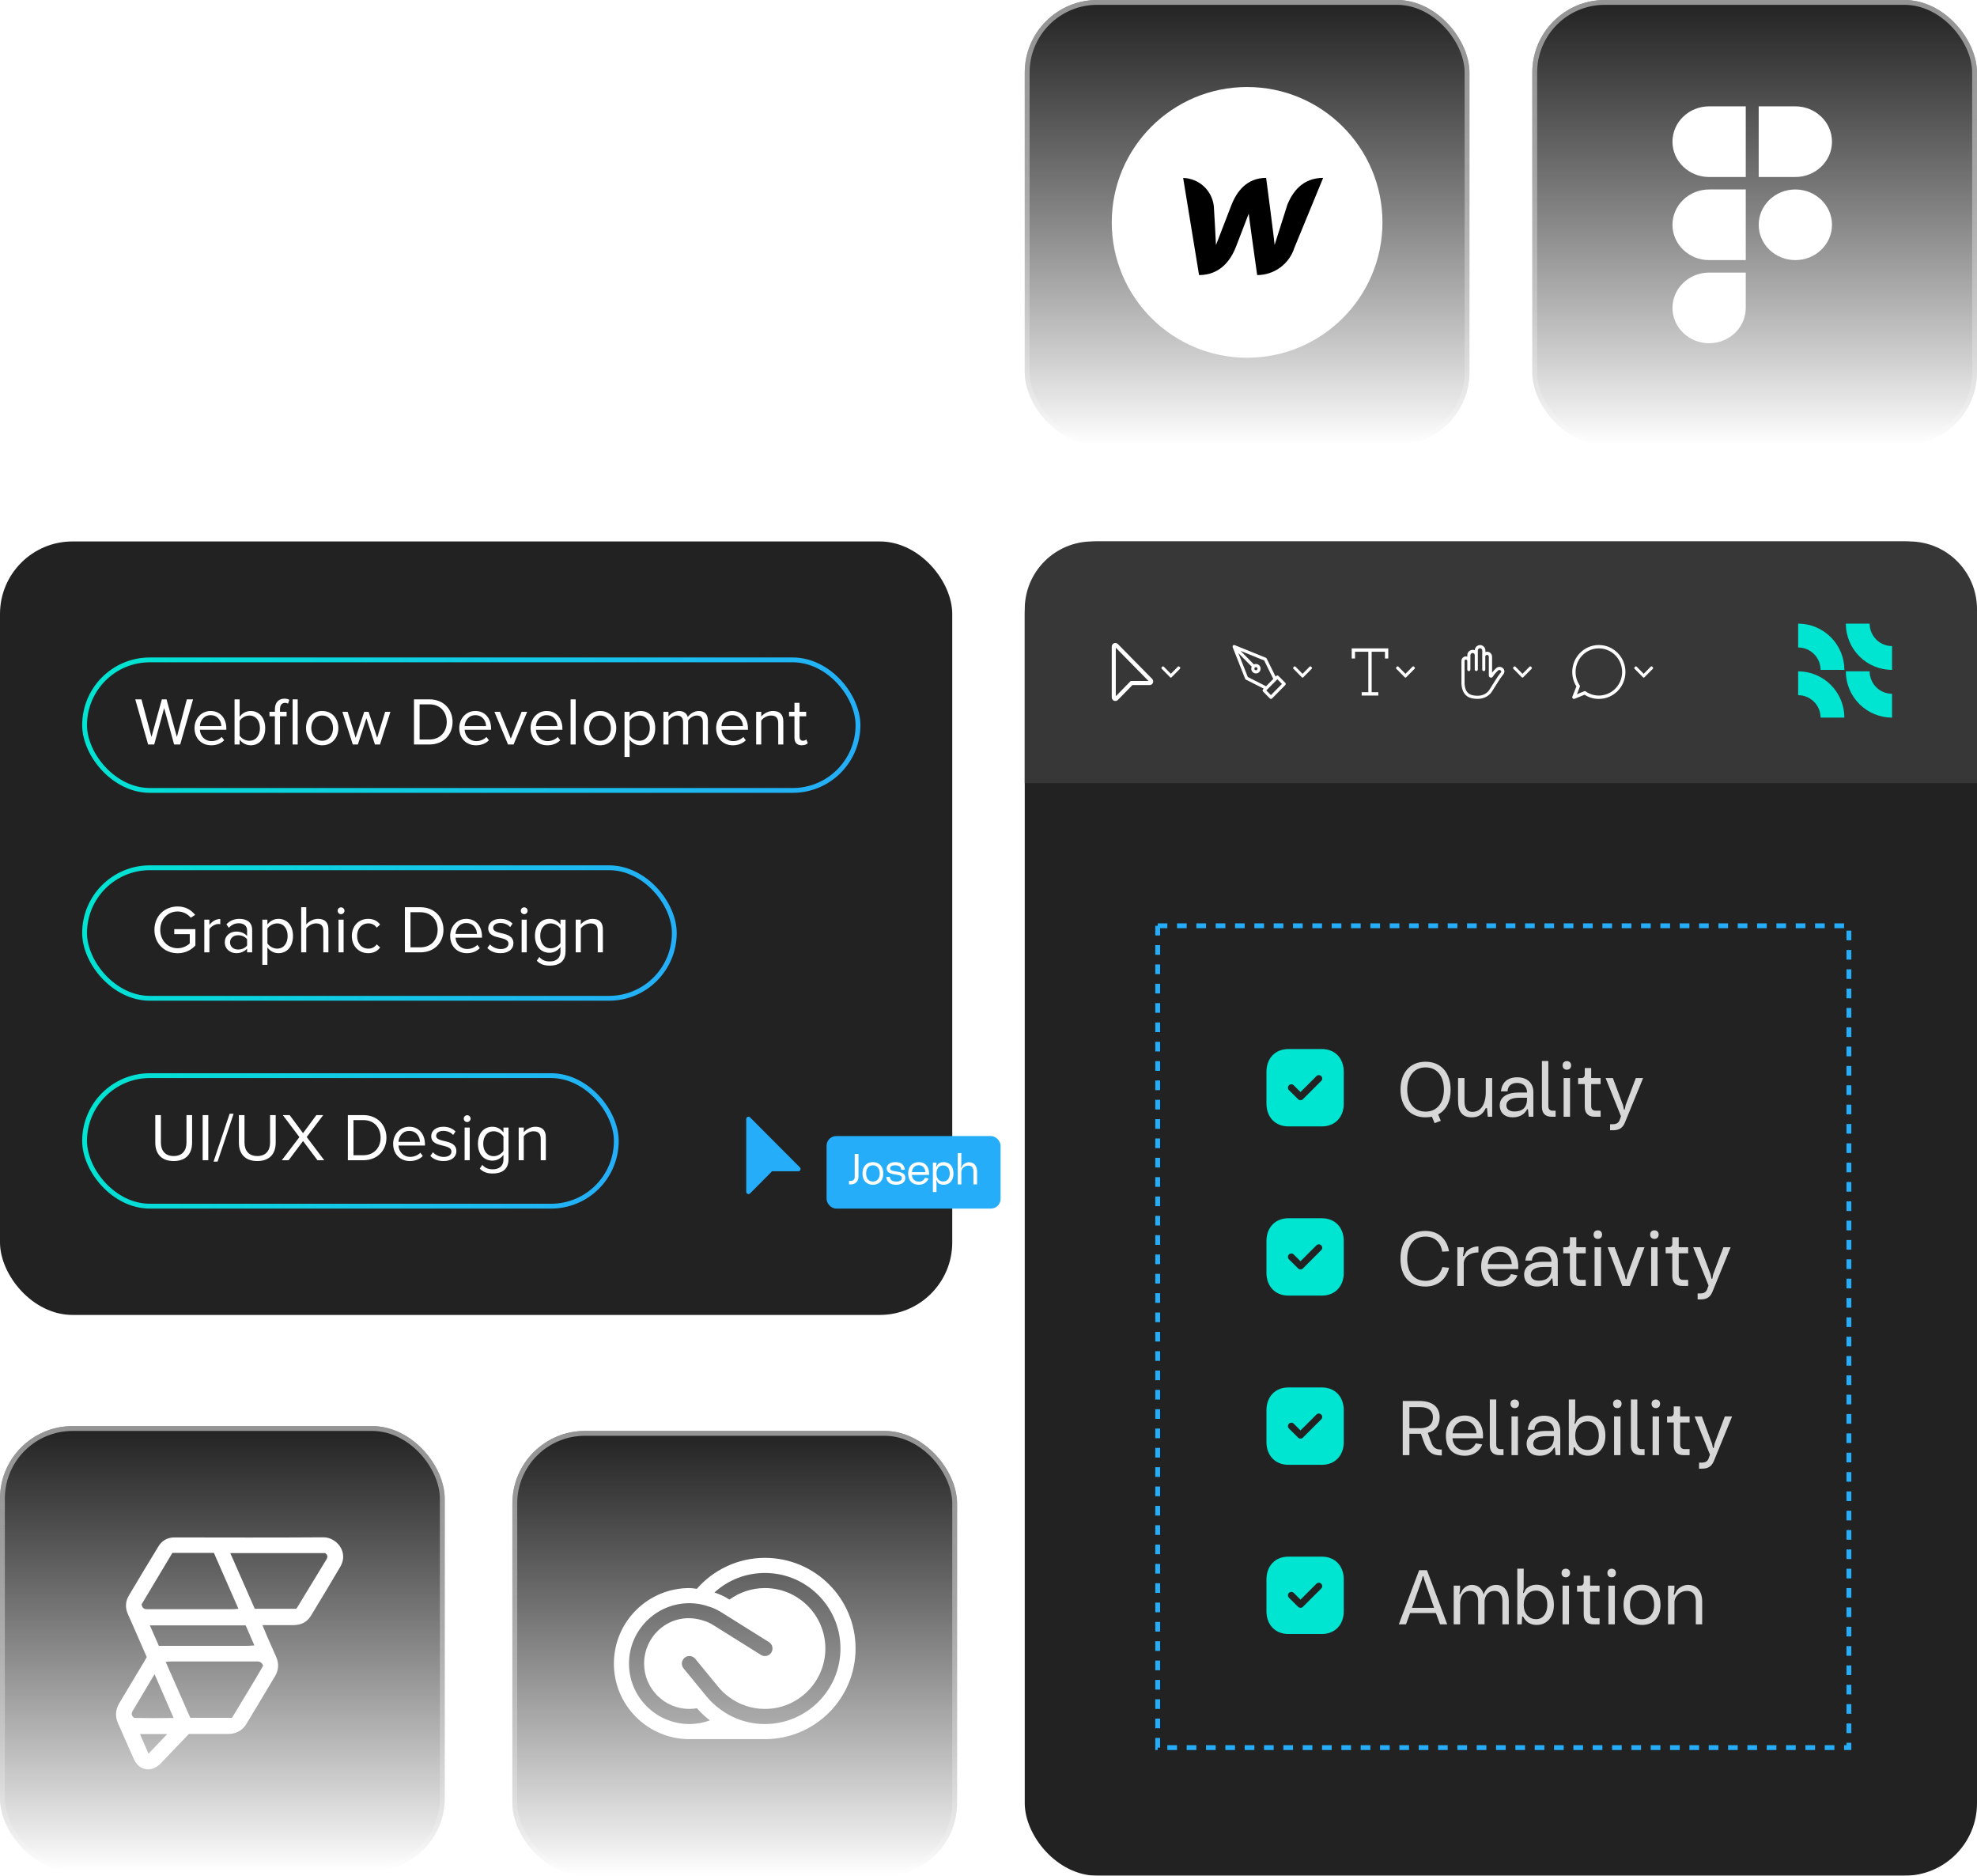 <svg width="409" height="388" viewBox="0 0 409 388" fill="none" xmlns="http://www.w3.org/2000/svg">
<g filter="url(#filter0_b_1313_1725)">
<rect x="212" width="92" height="92" rx="15" fill="url(#paint0_linear_1313_1725)"/>
<rect x="212.5" y="0.5" width="91" height="91" rx="14.5" stroke="url(#paint1_linear_1313_1725)"/>
</g>
<g clip-path="url(#clip0_1313_1725)">
<path d="M258 74C273.464 74 286 61.464 286 46C286 30.536 273.464 18 258 18C242.536 18 230 30.536 230 46C230 61.464 242.536 74 258 74Z" fill="white"/>
<path d="M266.225 42.675L263.687 50.672C263.687 50.06 261.937 36.795 261.937 36.795C257.912 36.795 255.777 39.647 254.657 42.675L251.56 50.69C251.56 50.112 251.122 42.745 251.122 42.745C250.973 41.15 250.243 39.665 249.073 38.572C247.902 37.479 246.371 36.853 244.77 36.812L248.06 56.902C252.26 56.902 254.535 54.05 255.707 51.022L258.332 44.197C258.332 44.477 260.082 56.902 260.082 56.902C261.799 56.9 263.472 56.351 264.856 55.335C266.24 54.319 267.265 52.888 267.782 51.25L273.732 36.795C269.532 36.795 267.327 39.647 266.207 42.675H266.225Z" fill="black"/>
</g>
<g filter="url(#filter1_b_1313_1725)">
<rect x="212" y="112" width="197" height="276" rx="15" fill="#222222"/>
</g>
<g filter="url(#filter2_b_1313_1725)">
<rect y="112" width="197" height="160" rx="15" fill="#222222"/>
</g>
<g filter="url(#filter3_b_1313_1725)">
<path d="M212 126C212 118.268 218.268 112 226 112H395C402.732 112 409 118.268 409 126V162H212V126Z" fill="#373737"/>
</g>
<g filter="url(#filter4_b_1313_1725)">
<rect y="295" width="92" height="92" rx="15" fill="url(#paint2_linear_1313_1725)"/>
<rect x="0.5" y="295.5" width="91" height="91" rx="14.5" stroke="url(#paint3_linear_1313_1725)"/>
</g>
<g filter="url(#filter5_b_1313_1725)">
<rect x="106" y="296" width="92" height="92" rx="15" fill="url(#paint4_linear_1313_1725)"/>
<rect x="106.5" y="296.5" width="91" height="91" rx="14.5" stroke="url(#paint5_linear_1313_1725)"/>
</g>
<g filter="url(#filter6_b_1313_1725)">
<rect x="317" width="92" height="92" rx="15" fill="url(#paint6_linear_1313_1725)"/>
<rect x="317.5" y="0.5" width="91" height="91" rx="14.5" stroke="url(#paint7_linear_1313_1725)"/>
</g>
<rect x="239.5" y="191.5" width="143" height="170" stroke="#25ADF9" stroke-dasharray="2 2"/>
<path d="M296.792 232.328L296.232 231C295.816 231.08 295.384 231.128 294.92 231.128C291.752 231.128 289.736 228.92 289.736 225.384C289.736 221.848 291.752 219.624 294.92 219.624C298.088 219.624 300.072 221.848 300.104 225.384C300.12 227.832 299.176 229.64 297.528 230.52L298.072 231.848L296.792 232.328ZM294.92 229.944C297.256 229.944 298.712 228.184 298.712 225.384C298.712 222.568 297.256 220.792 294.92 220.792C292.6 220.792 291.128 222.568 291.128 225.384C291.128 228.184 292.6 229.944 294.92 229.944ZM304.476 231.128C302.572 231.128 301.644 230.04 301.644 227.688V223H302.972V227.816C302.972 229.288 303.5 229.992 304.62 229.992C306.348 229.992 307.372 228.456 307.372 225.88V223H308.7V231H307.788L307.628 229.224H307.372C306.78 230.504 305.836 231.128 304.476 231.128ZM316.264 231L316.104 229.448H315.944C315.432 230.424 314.456 231.128 312.936 231.128C311.336 231.128 310.264 230.216 310.264 228.632C310.264 226.984 311.72 225.992 314.168 225.992H315.912C315.912 224.744 315.128 224.008 313.88 224.008C312.648 224.008 311.928 224.664 311.88 225.752H310.52C310.696 223.912 311.912 222.84 313.88 222.84C315.944 222.84 317.224 224.008 317.224 225.944V231H316.264ZM311.64 228.632C311.64 229.448 312.264 229.912 313.288 229.912C315.032 229.912 315.912 229.048 315.912 227.32V227.08H314.232C312.616 227.08 311.64 227.672 311.64 228.632ZM320.959 231C319.695 231 318.991 230.28 318.991 228.984V219.48H320.319V228.824C320.319 229.416 320.639 229.752 321.199 229.752H321.823V231H320.959ZM323.481 231V223H324.809V231H323.481ZM324.153 221.272C323.609 221.272 323.273 220.92 323.273 220.376C323.273 219.848 323.609 219.496 324.153 219.496C324.681 219.496 325.033 219.848 325.033 220.376C325.033 220.92 324.681 221.272 324.153 221.272ZM329.856 231C328.576 231 327.856 230.264 327.856 228.968V224.248H326.48V223H327.136C327.6 223 327.856 222.728 327.856 222.28V220.92H329.184V223H331.136V224.248H329.184V228.808C329.184 229.4 329.504 229.752 330.096 229.752H331.136V231H329.856ZM333.093 233.8V232.552H333.621C334.421 232.552 334.885 232.28 335.109 231.576L335.349 230.904L332.165 223H333.669L335.765 228.6L335.957 229.512H336.133L336.309 228.6L338.421 223H339.925L336.165 232.2C335.701 233.32 334.981 233.8 333.669 233.8H333.093ZM294.904 266.128C291.64 266.128 289.704 263.984 289.736 260.384C289.704 256.784 291.64 254.624 294.904 254.624C297.496 254.624 299.32 256.208 299.768 258.832L298.36 258.912C298.072 256.96 296.776 255.792 294.904 255.792C292.552 255.792 291.128 257.52 291.128 260.384C291.128 263.232 292.552 264.944 294.904 264.944C296.6 264.944 297.912 263.888 298.392 262.112L299.784 262.24C299.208 264.672 297.384 266.128 294.904 266.128ZM301.491 266V258H302.819L302.803 258.816L302.659 259.792L302.819 259.856L303.299 258.976C303.811 258.32 304.803 257.824 305.859 257.824V259.072C304.099 259.072 302.963 259.952 302.819 261.136V266H301.491ZM310.357 266.128C307.909 266.128 306.421 264.64 306.421 261.968C306.421 259.376 307.973 257.808 310.325 257.808C312.661 257.808 314.101 259.456 314.101 261.968C314.101 262.144 314.101 262.368 314.085 262.512H307.781C307.924 264.08 308.901 264.976 310.357 264.976C311.461 264.976 312.181 264.464 312.597 263.552L313.941 263.808C313.349 265.264 312.037 266.128 310.357 266.128ZM307.797 261.488H312.757C312.645 259.936 311.733 258.944 310.325 258.944C308.901 258.944 307.973 259.904 307.797 261.488ZM321.311 266L321.151 264.448H320.991C320.479 265.424 319.503 266.128 317.983 266.128C316.383 266.128 315.311 265.216 315.311 263.632C315.311 261.984 316.767 260.992 319.215 260.992H320.959C320.959 259.744 320.175 259.008 318.927 259.008C317.695 259.008 316.975 259.664 316.927 260.752H315.567C315.743 258.912 316.959 257.84 318.927 257.84C320.991 257.84 322.271 259.008 322.271 260.944V266H321.311ZM316.687 263.632C316.687 264.448 317.311 264.912 318.335 264.912C320.079 264.912 320.959 264.048 320.959 262.32V262.08H319.279C317.663 262.08 316.687 262.672 316.687 263.632ZM326.778 266C325.498 266 324.778 265.264 324.778 263.968V259.248H323.402V258H324.058C324.522 258 324.778 257.728 324.778 257.28V255.92H326.106V258H328.058V259.248H326.106V263.808C326.106 264.4 326.426 264.752 327.018 264.752H328.058V266H326.778ZM329.887 266V258H331.215V266H329.887ZM330.559 256.272C330.015 256.272 329.679 255.92 329.679 255.376C329.679 254.848 330.015 254.496 330.559 254.496C331.087 254.496 331.439 254.848 331.439 255.376C331.439 255.92 331.087 256.272 330.559 256.272ZM335.627 266L332.587 258H334.043L336.123 263.68L336.315 264.592H336.491L336.683 263.68L338.763 258H340.219L337.179 266H335.627ZM341.59 266V258H342.918V266H341.59ZM342.262 256.272C341.718 256.272 341.382 255.92 341.382 255.376C341.382 254.848 341.718 254.496 342.262 254.496C342.79 254.496 343.142 254.848 343.142 255.376C343.142 255.92 342.79 256.272 342.262 256.272ZM347.965 266C346.685 266 345.965 265.264 345.965 263.968V259.248H344.589V258H345.245C345.709 258 345.965 257.728 345.965 257.28V255.92H347.293V258H349.245V259.248H347.293V263.808C347.293 264.4 347.613 264.752 348.205 264.752H349.245V266H347.965ZM351.203 268.8V267.552H351.731C352.531 267.552 352.995 267.28 353.219 266.576L353.459 265.904L350.275 258H351.779L353.875 263.6L354.067 264.512H354.243L354.419 263.6L356.531 258H358.035L354.275 267.2C353.811 268.32 353.091 268.8 351.779 268.8H351.203ZM290.2 301V289.8H293.64C296.312 289.8 297.832 291.016 297.832 293.192C297.832 294.872 296.952 295.976 295.384 296.392L296.088 298.376C296.472 299.432 297.032 299.832 298.04 299.832H298.28V301.064H298.104C296.264 301.064 295.256 300.28 294.536 298.216L293.96 296.584H293.784H291.576V301H290.2ZM291.576 295.432H293.816C295.496 295.432 296.44 294.632 296.44 293.192C296.44 291.832 295.496 291.064 293.816 291.064H291.576V295.432ZM303.06 301.128C300.612 301.128 299.124 299.64 299.124 296.968C299.124 294.376 300.676 292.808 303.028 292.808C305.364 292.808 306.804 294.456 306.804 296.968C306.804 297.144 306.804 297.368 306.788 297.512H300.484C300.628 299.08 301.604 299.976 303.06 299.976C304.164 299.976 304.884 299.464 305.3 298.552L306.644 298.808C306.052 300.264 304.74 301.128 303.06 301.128ZM300.5 296.488H305.46C305.348 294.936 304.436 293.944 303.028 293.944C301.604 293.944 300.676 294.904 300.5 296.488ZM310.178 301C308.914 301 308.21 300.28 308.21 298.984V289.48H309.538V298.824C309.538 299.416 309.858 299.752 310.418 299.752H311.042V301H310.178ZM312.7 301V293H314.028V301H312.7ZM313.372 291.272C312.828 291.272 312.492 290.92 312.492 290.376C312.492 289.848 312.828 289.496 313.372 289.496C313.9 289.496 314.252 289.848 314.252 290.376C314.252 290.92 313.9 291.272 313.372 291.272ZM321.827 301L321.667 299.448H321.507C320.995 300.424 320.019 301.128 318.499 301.128C316.899 301.128 315.827 300.216 315.827 298.632C315.827 296.984 317.283 295.992 319.731 295.992H321.475C321.475 294.744 320.691 294.008 319.443 294.008C318.211 294.008 317.491 294.664 317.443 295.752H316.083C316.259 293.912 317.475 292.84 319.443 292.84C321.507 292.84 322.787 294.008 322.787 295.944V301H321.827ZM317.203 298.632C317.203 299.448 317.827 299.912 318.851 299.912C320.595 299.912 321.475 299.048 321.475 297.32V297.08H319.795C318.179 297.08 317.203 297.672 317.203 298.632ZM328.57 301.128C327.258 301.128 326.298 300.504 325.754 299.384H325.562L325.466 301H324.554V289.48H325.882L325.866 293.608L325.738 294.488L325.882 294.536L326.298 293.736C326.858 293.128 327.626 292.808 328.57 292.808C330.698 292.808 332.138 294.488 332.122 296.968C332.138 299.448 330.698 301.128 328.57 301.128ZM328.458 299.928C329.834 299.928 330.762 298.744 330.762 296.968C330.762 295.192 329.834 294.024 328.458 294.024C326.906 294.024 325.882 295.192 325.882 296.968C325.882 298.744 326.906 299.928 328.458 299.928ZM333.918 301V293H335.246V301H333.918ZM334.59 291.272C334.046 291.272 333.71 290.92 333.71 290.376C333.71 289.848 334.046 289.496 334.59 289.496C335.118 289.496 335.47 289.848 335.47 290.376C335.47 290.92 335.118 291.272 334.59 291.272ZM339.366 301C338.102 301 337.398 300.28 337.398 298.984V289.48H338.726V298.824C338.726 299.416 339.046 299.752 339.606 299.752H340.23V301H339.366ZM341.887 301V293H343.215V301H341.887ZM342.559 291.272C342.015 291.272 341.679 290.92 341.679 290.376C341.679 289.848 342.015 289.496 342.559 289.496C343.087 289.496 343.439 289.848 343.439 290.376C343.439 290.92 343.087 291.272 342.559 291.272ZM348.262 301C346.982 301 346.262 300.264 346.262 298.968V294.248H344.886V293H345.542C346.006 293 346.262 292.728 346.262 292.28V290.92H347.59V293H349.542V294.248H347.59V298.808C347.59 299.4 347.91 299.752 348.502 299.752H349.542V301H348.262ZM351.5 303.8V302.552H352.028C352.828 302.552 353.292 302.28 353.516 301.576L353.756 300.904L350.572 293H352.076L354.172 298.6L354.364 299.512H354.54L354.716 298.6L356.828 293H358.332L354.572 302.2C354.108 303.32 353.388 303.8 352.076 303.8H351.5ZM289.384 336L293.592 324.8H295.208L299.4 336H297.912L297.064 333.664H291.72L290.872 336H289.384ZM292.104 332.592H296.68L294.68 326.864L294.488 326.08H294.312L294.12 326.864L292.104 332.592ZM300.741 336V328H302.069L302.053 328.768L301.909 329.744L302.053 329.808L302.533 328.928C302.869 328.4 303.589 327.84 304.485 327.84C305.733 327.84 306.613 328.56 306.949 329.824C307.333 328.576 308.261 327.84 309.525 327.84C311.173 327.84 312.133 329.104 312.133 331.168V336H310.821V331.152C310.821 329.872 310.293 329.088 309.205 329.088C308.005 329.088 307.285 329.856 307.125 331.104V331.168V336H305.797V331.152C305.797 329.872 305.253 329.088 304.085 329.088C302.885 329.088 302.165 330 302.069 331.456V336H300.741ZM317.914 336.128C316.602 336.128 315.642 335.504 315.098 334.384H314.906L314.81 336H313.898V324.48H315.226L315.21 328.608L315.082 329.488L315.226 329.536L315.642 328.736C316.202 328.128 316.97 327.808 317.914 327.808C320.042 327.808 321.482 329.488 321.466 331.968C321.482 334.448 320.042 336.128 317.914 336.128ZM317.802 334.928C319.178 334.928 320.106 333.744 320.106 331.968C320.106 330.192 319.178 329.024 317.802 329.024C316.25 329.024 315.226 330.192 315.226 331.968C315.226 333.744 316.25 334.928 317.802 334.928ZM323.262 336V328H324.59V336H323.262ZM323.934 326.272C323.39 326.272 323.054 325.92 323.054 325.376C323.054 324.848 323.39 324.496 323.934 324.496C324.462 324.496 324.814 324.848 324.814 325.376C324.814 325.92 324.462 326.272 323.934 326.272ZM329.637 336C328.357 336 327.637 335.264 327.637 333.968V329.248H326.261V328H326.917C327.381 328 327.637 327.728 327.637 327.28V325.92H328.965V328H330.917V329.248H328.965V333.808C328.965 334.4 329.285 334.752 329.877 334.752H330.917V336H329.637ZM332.747 336V328H334.075V336H332.747ZM333.419 326.272C332.875 326.272 332.539 325.92 332.539 325.376C332.539 324.848 332.875 324.496 333.419 324.496C333.947 324.496 334.299 324.848 334.299 325.376C334.299 325.92 333.947 326.272 333.419 326.272ZM339.698 336.128C337.33 336.128 335.858 334.528 335.874 331.968C335.858 329.408 337.33 327.808 339.698 327.808C342.066 327.808 343.538 329.408 343.522 331.968C343.538 334.528 342.066 336.128 339.698 336.128ZM339.698 334.944C341.234 334.944 342.21 333.792 342.21 331.968C342.21 330.144 341.234 328.976 339.698 328.976C338.162 328.976 337.202 330.144 337.202 331.968C337.202 333.792 338.162 334.944 339.698 334.944ZM350.829 331.184C350.829 329.888 350.253 329.088 348.973 329.088C347.741 329.088 346.589 329.968 346.413 331.232V336H345.085V328H346.413L346.397 328.848L346.253 329.84L346.413 329.888L346.893 329.008C347.341 328.4 348.253 327.84 349.197 327.84C351.005 327.84 352.141 329.136 352.141 331.216V336H350.829V331.184Z" fill="#D7D7D7"/>
<g clip-path="url(#clip1_1313_1725)">
<path d="M273.472 233H266.536C263.824 233 262 231.096 262 228.272V221.736C262 218.904 263.824 217 266.536 217H273.472C276.184 217 278 218.904 278 221.736V228.272C278 231.096 276.184 233 273.472 233ZM267.152 224.296C266.768 224.296 266.448 224.6 266.448 224.992C266.448 225.184 266.52 225.368 266.656 225.496L268.56 227.384C268.832 227.648 269.272 227.648 269.544 227.384L273.344 223.584C273.616 223.304 273.6 222.864 273.32 222.592C273.048 222.328 272.616 222.328 272.352 222.592L269.048 225.896L267.648 224.496C267.52 224.368 267.336 224.288 267.152 224.288V224.296Z" fill="#00E5D1"/>
</g>
<g clip-path="url(#clip2_1313_1725)">
<path d="M273.472 303H266.536C263.824 303 262 301.096 262 298.272V291.736C262 288.904 263.824 287 266.536 287H273.472C276.184 287 278 288.904 278 291.736V298.272C278 301.096 276.184 303 273.472 303ZM267.152 294.296C266.768 294.296 266.448 294.6 266.448 294.992C266.448 295.184 266.52 295.368 266.656 295.496L268.56 297.384C268.832 297.648 269.272 297.648 269.544 297.384L273.344 293.584C273.616 293.304 273.6 292.864 273.32 292.592C273.048 292.328 272.616 292.328 272.352 292.592L269.048 295.896L267.648 294.496C267.52 294.368 267.336 294.288 267.152 294.288V294.296Z" fill="#00E5D1"/>
</g>
<g clip-path="url(#clip3_1313_1725)">
<path d="M273.472 338H266.536C263.824 338 262 336.096 262 333.272V326.736C262 323.904 263.824 322 266.536 322H273.472C276.184 322 278 323.904 278 326.736V333.272C278 336.096 276.184 338 273.472 338ZM267.152 329.296C266.768 329.296 266.448 329.6 266.448 329.992C266.448 330.184 266.52 330.368 266.656 330.496L268.56 332.384C268.832 332.648 269.272 332.648 269.544 332.384L273.344 328.584C273.616 328.304 273.6 327.864 273.32 327.592C273.048 327.328 272.616 327.328 272.352 327.592L269.048 330.896L267.648 329.496C267.52 329.368 267.336 329.288 267.152 329.288V329.296Z" fill="#00E5D1"/>
</g>
<g clip-path="url(#clip4_1313_1725)">
<path d="M273.472 268H266.536C263.824 268 262 266.096 262 263.272V256.736C262 253.904 263.824 252 266.536 252H273.472C276.184 252 278 253.904 278 256.736V263.272C278 266.096 276.184 268 273.472 268ZM267.152 259.296C266.768 259.296 266.448 259.6 266.448 259.992C266.448 260.184 266.52 260.368 266.656 260.496L268.56 262.384C268.832 262.648 269.272 262.648 269.544 262.384L273.344 258.584C273.616 258.304 273.6 257.864 273.32 257.592C273.048 257.328 272.616 257.328 272.352 257.592L269.048 260.896L267.648 259.496C267.52 259.368 267.336 259.288 267.152 259.288V259.296Z" fill="#00E5D1"/>
</g>
<g clip-path="url(#clip5_1313_1725)">
<path d="M230.74 145C230.642 145 230.545 144.981 230.456 144.943C230.18 144.829 230 144.555 230 144.25V133.75C230 133.445 230.18 133.174 230.458 133.057C230.736 132.941 231.051 133.004 231.264 133.22L238.357 140.432C238.568 140.646 238.633 140.968 238.518 141.249C238.403 141.531 238.135 141.713 237.834 141.713H234.273L231.266 144.782C231.126 144.924 230.94 145.002 230.742 145.002L230.74 145ZM230.836 133.985V144.015L233.924 140.864H237.602L230.836 133.985Z" fill="white"/>
<path d="M242.375 140.099L244.113 138.337C244.153 138.297 244.176 138.242 244.176 138.185C244.176 138.127 244.153 138.072 244.113 138.032L243.986 137.903C243.902 137.818 243.767 137.818 243.683 137.903L242.222 139.383L240.762 137.903C240.722 137.863 240.668 137.839 240.611 137.839C240.555 137.839 240.5 137.863 240.461 137.903L240.333 138.032C240.293 138.072 240.271 138.127 240.271 138.185C240.271 138.242 240.293 138.297 240.333 138.337L242.074 140.101C242.114 140.142 242.168 140.165 242.226 140.165C242.285 140.165 242.337 140.142 242.379 140.101L242.375 140.099Z" fill="white"/>
<path d="M263.163 144.479L265.899 141.707C266.024 141.579 266.024 141.372 265.899 141.245L264.488 139.815C264.363 139.688 264.158 139.688 264.033 139.815L263.893 139.957L262.047 136.217C262.012 136.145 261.951 136.09 261.878 136.06L255.434 133.447C255.434 133.447 255.434 133.447 255.431 133.447C255.423 133.443 255.415 133.44 255.406 133.438C255.388 133.432 255.367 133.428 255.348 133.426C255.262 133.415 255.179 133.443 255.114 133.493C255.112 133.493 255.11 133.498 255.108 133.5C255.014 133.578 254.976 133.699 254.997 133.813C254.997 133.822 255.001 133.83 255.003 133.839V133.843C255.007 133.853 255.009 133.864 255.014 133.875L257.592 140.406C257.621 140.48 257.676 140.542 257.747 140.578L261.437 142.448L261.297 142.59C261.235 142.653 261.203 142.738 261.203 142.821C261.203 142.903 261.235 142.988 261.297 143.051L262.708 144.481C262.833 144.608 263.038 144.608 263.163 144.481V144.479ZM258.144 140.046L256.194 135.105L258.953 137.901C258.892 138.028 258.859 138.172 258.859 138.322C258.859 138.862 259.293 139.303 259.826 139.303C260.359 139.303 260.794 138.862 260.794 138.322C260.794 137.782 260.359 137.342 259.826 137.342C259.678 137.342 259.536 137.375 259.41 137.437L256.652 134.641L261.527 136.617L263.414 140.44L261.92 141.954L258.148 140.042L258.144 140.046ZM259.824 137.996C260.002 137.996 260.146 138.142 260.146 138.322C260.146 138.502 260.002 138.648 259.824 138.648C259.646 138.648 259.502 138.502 259.502 138.322C259.502 138.142 259.646 137.996 259.824 137.996ZM261.979 142.818L262.21 142.583L264.024 140.745L264.256 140.51L265.211 141.478L262.931 143.788L261.976 142.821L261.979 142.818Z" fill="white"/>
<path d="M269.623 140.099L271.362 138.337C271.401 138.297 271.424 138.242 271.424 138.185C271.424 138.127 271.401 138.072 271.362 138.032L271.234 137.903C271.15 137.818 271.015 137.818 270.931 137.903L269.47 139.383L268.01 137.903C267.97 137.863 267.916 137.839 267.859 137.839C267.803 137.839 267.748 137.863 267.709 137.903L267.581 138.032C267.542 138.072 267.519 138.127 267.519 138.185C267.519 138.242 267.542 138.297 267.581 138.337L269.322 140.101C269.362 140.142 269.416 140.165 269.475 140.165C269.533 140.165 269.585 140.142 269.627 140.101L269.623 140.099Z" fill="white"/>
<path d="M283.768 134.817H286.518V136.211H287.205V134.12H279.641V136.211H280.328V134.817H283.078V143.181H281.703V143.878H285.143V143.181H283.768V134.817Z" fill="white"/>
<path d="M290.911 140.099L292.65 138.337C292.689 138.297 292.712 138.242 292.712 138.185C292.712 138.127 292.689 138.072 292.65 138.032L292.522 137.903C292.439 137.818 292.303 137.818 292.219 137.903L290.758 139.383L289.298 137.903C289.258 137.863 289.204 137.839 289.147 137.839C289.091 137.839 289.037 137.863 288.997 137.903L288.869 138.032C288.83 138.072 288.807 138.127 288.807 138.185C288.807 138.242 288.83 138.297 288.869 138.337L290.61 140.101C290.65 140.142 290.704 140.165 290.763 140.165C290.821 140.165 290.873 140.142 290.915 140.101L290.911 140.099Z" fill="white"/>
<path d="M310.899 138.187C310.617 137.952 310.216 137.877 309.879 137.996C309.79 138.028 309.706 138.072 309.631 138.127C309.438 138.269 309.014 138.699 308.678 139.123V135.855C308.678 135.577 308.565 135.306 308.369 135.109C308.174 134.914 307.917 134.811 307.648 134.815C307.526 134.817 307.409 134.842 307.301 134.885V134.565C307.301 134.262 307.177 133.968 306.964 133.754C306.753 133.542 306.475 133.428 306.181 133.434C305.595 133.445 305.117 133.925 305.1 134.516C304.973 134.457 304.835 134.425 304.693 134.421C304.396 134.413 304.101 134.529 303.886 134.741C303.675 134.948 303.558 135.224 303.558 135.514V135.823C303.466 135.793 303.368 135.776 303.268 135.776C302.758 135.776 302.342 136.198 302.342 136.715V141.467V141.491C302.384 142.113 302.513 142.649 302.724 143.077C302.923 143.479 303.199 143.803 303.545 144.041C304.229 144.506 305.073 144.566 305.731 144.566C307.025 144.566 308.189 143.913 308.772 142.863C308.843 142.746 309.029 142.45 309.232 142.13C309.428 141.817 309.61 141.529 309.771 141.277C309.858 141.137 309.94 141.01 310.009 140.9C310.27 140.487 310.546 140.086 310.834 139.712C310.941 139.572 310.974 139.534 310.981 139.525C311.114 139.377 311.2 139.195 311.225 139C311.265 138.693 311.146 138.398 310.895 138.191L310.899 138.187ZM310.59 138.909C310.582 138.972 310.554 139.03 310.508 139.08C310.485 139.106 310.444 139.155 310.327 139.309C310.028 139.701 309.739 140.116 309.47 140.546C309.401 140.656 309.319 140.783 309.232 140.923C309.071 141.177 308.887 141.465 308.69 141.781C308.483 142.109 308.293 142.414 308.224 142.528L308.218 142.541C307.75 143.388 306.799 143.916 305.735 143.916C305.167 143.916 304.448 143.869 303.909 143.5C303.359 143.126 303.059 142.456 302.988 141.457V136.717C302.988 136.56 303.113 136.431 303.268 136.431C303.422 136.431 303.55 136.558 303.55 136.717V138.496C303.55 138.496 303.55 138.506 303.55 138.511C303.55 138.517 303.55 138.521 303.55 138.528C303.55 138.532 303.55 138.538 303.552 138.542C303.552 138.549 303.552 138.553 303.554 138.559C303.554 138.564 303.556 138.57 303.558 138.574C303.558 138.581 303.56 138.585 303.562 138.591C303.562 138.595 303.566 138.602 303.568 138.606C303.568 138.61 303.573 138.617 303.575 138.621C303.575 138.625 303.579 138.631 303.581 138.636C303.583 138.64 303.585 138.646 303.587 138.65C303.589 138.655 303.594 138.659 303.596 138.663C303.598 138.667 303.6 138.672 303.604 138.676C303.606 138.68 303.61 138.684 303.612 138.689C303.614 138.693 303.619 138.697 303.621 138.701C303.623 138.706 303.627 138.71 303.631 138.712C303.635 138.716 303.637 138.72 303.642 138.725C303.646 138.729 303.65 138.731 303.652 138.735C303.656 138.739 303.66 138.742 303.665 138.746C303.669 138.75 303.673 138.752 303.677 138.754C303.681 138.758 303.685 138.761 303.69 138.765C303.694 138.767 303.698 138.769 303.702 138.773C303.706 138.775 303.711 138.78 303.717 138.782C303.721 138.784 303.725 138.786 303.729 138.788C303.734 138.79 303.74 138.792 303.744 138.794C303.748 138.794 303.754 138.799 303.759 138.801C303.763 138.801 303.769 138.805 303.773 138.807C303.777 138.807 303.784 138.809 303.788 138.811C303.794 138.811 303.798 138.814 303.803 138.816C303.809 138.816 303.813 138.816 303.819 138.818C303.825 138.818 303.83 138.818 303.836 138.82C303.842 138.82 303.846 138.82 303.853 138.82C303.859 138.82 303.863 138.82 303.869 138.82C303.88 138.82 303.892 138.82 303.903 138.82C303.907 138.82 303.911 138.82 303.917 138.818C303.924 138.818 303.93 138.818 303.936 138.816C303.943 138.816 303.949 138.814 303.955 138.811C303.959 138.811 303.963 138.811 303.968 138.807C303.974 138.805 303.98 138.803 303.986 138.801C303.991 138.801 303.993 138.799 303.997 138.797C304.003 138.794 304.009 138.79 304.016 138.788C304.018 138.788 304.022 138.786 304.024 138.784C304.03 138.78 304.034 138.778 304.041 138.773C304.045 138.773 304.047 138.769 304.051 138.767C304.055 138.763 304.062 138.758 304.066 138.756C304.07 138.754 304.072 138.752 304.076 138.75C304.08 138.746 304.085 138.742 304.089 138.737C304.093 138.735 304.095 138.731 304.099 138.729C304.103 138.725 304.108 138.72 304.11 138.716C304.112 138.712 304.116 138.71 304.118 138.706C304.122 138.701 304.124 138.697 304.129 138.693C304.131 138.689 304.135 138.684 304.137 138.68C304.139 138.676 304.143 138.672 304.145 138.667C304.147 138.663 304.151 138.659 304.154 138.655C304.156 138.65 304.158 138.646 304.16 138.64C304.162 138.636 304.164 138.629 304.166 138.625C304.166 138.621 304.17 138.614 304.172 138.61C304.172 138.606 304.177 138.6 304.179 138.595C304.179 138.591 304.181 138.585 304.183 138.581C304.183 138.574 304.185 138.57 304.187 138.564C304.187 138.559 304.187 138.553 304.189 138.549C304.189 138.542 304.189 138.538 304.191 138.532C304.191 138.528 304.191 138.521 304.191 138.515C304.191 138.509 304.191 138.504 304.191 138.498L304.2 135.518C304.2 135.406 304.246 135.298 304.331 135.213C304.423 135.122 304.546 135.073 304.672 135.078C304.904 135.084 305.094 135.289 305.094 135.535L305.098 138.479C305.098 138.479 305.098 138.492 305.098 138.496C305.098 138.5 305.098 138.506 305.098 138.511C305.098 138.517 305.098 138.523 305.1 138.528C305.1 138.532 305.1 138.538 305.102 138.542C305.102 138.549 305.106 138.555 305.106 138.562C305.106 138.566 305.106 138.57 305.109 138.574C305.111 138.581 305.113 138.587 305.115 138.593C305.115 138.598 305.117 138.6 305.119 138.604C305.121 138.61 305.125 138.619 305.129 138.625C305.129 138.627 305.132 138.629 305.134 138.634C305.138 138.64 305.142 138.646 305.146 138.655C305.146 138.657 305.148 138.659 305.15 138.661C305.155 138.667 305.159 138.674 305.165 138.68C305.165 138.68 305.167 138.684 305.169 138.686C305.175 138.693 305.18 138.699 305.186 138.706C305.186 138.706 305.188 138.708 305.19 138.71C305.196 138.716 305.203 138.722 305.209 138.727C305.209 138.727 305.211 138.729 305.213 138.731C305.219 138.737 305.226 138.742 305.234 138.746C305.234 138.746 305.236 138.748 305.238 138.75C305.244 138.754 305.253 138.758 305.259 138.763C305.259 138.763 305.261 138.763 305.263 138.765C305.272 138.769 305.278 138.773 305.286 138.775C305.286 138.775 305.288 138.775 305.29 138.778C305.299 138.782 305.307 138.784 305.315 138.786C305.315 138.786 305.318 138.786 305.32 138.786C305.328 138.788 305.336 138.79 305.345 138.792H305.349C305.37 138.797 305.391 138.799 305.414 138.799C305.414 138.799 305.424 138.799 305.43 138.799C305.437 138.799 305.441 138.799 305.447 138.799C305.453 138.799 305.458 138.799 305.464 138.797C305.468 138.797 305.474 138.797 305.478 138.794C305.485 138.794 305.489 138.792 305.495 138.79C305.499 138.79 305.504 138.788 305.51 138.786C305.516 138.786 305.52 138.782 305.527 138.78C305.531 138.78 305.535 138.778 305.539 138.775C305.545 138.773 305.549 138.769 305.556 138.767C305.56 138.767 305.564 138.763 305.566 138.761C305.572 138.758 305.577 138.754 305.583 138.75C305.587 138.748 305.589 138.746 305.593 138.744C305.598 138.739 305.604 138.737 305.608 138.733C305.612 138.731 305.614 138.729 305.618 138.725C305.623 138.72 305.627 138.716 305.631 138.712C305.633 138.71 305.637 138.706 305.641 138.703C305.646 138.699 305.65 138.695 305.654 138.691C305.656 138.686 305.66 138.684 305.662 138.68C305.667 138.676 305.669 138.672 305.673 138.667C305.675 138.663 305.679 138.659 305.681 138.657C305.683 138.653 305.687 138.648 305.69 138.642C305.692 138.638 305.696 138.634 305.698 138.629C305.7 138.625 305.702 138.619 305.704 138.614C305.706 138.61 305.708 138.606 305.71 138.6C305.71 138.595 305.715 138.589 305.715 138.585C305.715 138.581 305.719 138.574 305.721 138.57C305.721 138.566 305.723 138.559 305.725 138.555C305.725 138.551 305.727 138.545 305.729 138.54C305.729 138.534 305.729 138.53 305.731 138.523C305.731 138.517 305.731 138.513 305.733 138.506C305.733 138.5 305.733 138.496 305.733 138.49C305.733 138.483 305.733 138.479 305.733 138.473V134.55C305.733 134.3 305.934 134.093 306.181 134.089C306.3 134.089 306.413 134.133 306.5 134.222C306.592 134.313 306.645 134.438 306.645 134.567V138.494C306.645 138.494 306.645 138.506 306.645 138.511C306.645 138.515 306.645 138.521 306.645 138.526C306.645 138.532 306.645 138.536 306.647 138.542C306.647 138.547 306.647 138.553 306.649 138.557C306.649 138.564 306.651 138.568 306.653 138.574C306.653 138.578 306.655 138.585 306.657 138.589C306.657 138.595 306.661 138.602 306.663 138.606C306.663 138.61 306.665 138.614 306.667 138.619C306.67 138.625 306.674 138.631 306.676 138.636C306.676 138.64 306.68 138.642 306.68 138.646C306.684 138.653 306.686 138.659 306.69 138.663C306.69 138.665 306.695 138.67 306.697 138.672C306.701 138.678 306.705 138.682 306.709 138.689C306.711 138.691 306.713 138.695 306.716 138.697C306.72 138.703 306.726 138.708 306.73 138.714C306.73 138.714 306.734 138.718 306.736 138.72C306.743 138.727 306.747 138.731 306.753 138.735C306.755 138.735 306.757 138.739 306.759 138.742C306.766 138.748 306.772 138.752 306.778 138.756C306.778 138.756 306.782 138.758 306.782 138.761C306.789 138.765 306.797 138.769 306.805 138.773C306.805 138.773 306.808 138.773 306.81 138.775C306.818 138.78 306.826 138.784 306.835 138.788C306.835 138.788 306.835 138.788 306.837 138.788C306.845 138.792 306.856 138.794 306.864 138.799C306.885 138.805 306.906 138.809 306.927 138.811C306.937 138.811 306.948 138.811 306.96 138.811C306.96 138.811 306.97 138.811 306.977 138.811C306.983 138.811 306.987 138.811 306.993 138.811C307 138.811 307.006 138.811 307.01 138.809C307.014 138.809 307.021 138.809 307.025 138.807C307.031 138.807 307.037 138.805 307.044 138.803C307.048 138.803 307.052 138.803 307.056 138.799C307.062 138.797 307.069 138.794 307.075 138.792C307.079 138.792 307.081 138.79 307.085 138.788C307.092 138.786 307.098 138.782 307.104 138.78C307.106 138.78 307.111 138.778 307.113 138.775C307.119 138.771 307.125 138.769 307.131 138.765C307.134 138.765 307.138 138.761 307.14 138.758C307.146 138.754 307.152 138.75 307.156 138.746C307.159 138.746 307.161 138.742 307.165 138.739C307.171 138.735 307.175 138.729 307.182 138.725C307.184 138.725 307.186 138.72 307.188 138.718C307.192 138.714 307.198 138.708 307.202 138.701C307.202 138.699 307.207 138.697 307.209 138.695C307.213 138.689 307.217 138.682 307.221 138.678C307.221 138.676 307.225 138.674 307.228 138.67C307.232 138.663 307.236 138.657 307.238 138.65C307.238 138.648 307.242 138.644 307.242 138.642C307.246 138.636 307.248 138.629 307.251 138.623C307.251 138.621 307.253 138.617 307.255 138.614C307.257 138.608 307.259 138.602 307.261 138.595C307.261 138.591 307.263 138.589 307.265 138.585C307.265 138.578 307.269 138.572 307.269 138.566C307.269 138.562 307.271 138.557 307.271 138.553C307.271 138.547 307.271 138.54 307.274 138.534C307.274 138.53 307.274 138.526 307.274 138.521C307.274 138.515 307.274 138.509 307.274 138.502C307.274 138.498 307.274 138.492 307.274 138.487V135.793C307.294 135.611 307.447 135.467 307.631 135.463C307.725 135.463 307.817 135.499 307.888 135.569C307.961 135.643 308.005 135.745 308.005 135.848V139.716C308.005 139.928 308.145 140.105 308.346 140.161C308.546 140.216 308.751 140.129 308.858 139.947V139.942C309.112 139.496 309.787 138.794 309.984 138.648C310.007 138.631 310.032 138.617 310.061 138.608C310.189 138.564 310.35 138.595 310.462 138.686C310.515 138.731 310.575 138.803 310.561 138.902L310.59 138.909Z" fill="white"/>
<path d="M315.122 140.099L316.861 138.337C316.9 138.297 316.923 138.242 316.923 138.185C316.923 138.127 316.9 138.072 316.861 138.032L316.733 137.903C316.649 137.818 316.514 137.818 316.43 137.903L314.969 139.383L313.509 137.903C313.469 137.863 313.415 137.839 313.358 137.839C313.302 137.839 313.247 137.863 313.208 137.903L313.08 138.032C313.041 138.072 313.018 138.127 313.018 138.185C313.018 138.242 313.041 138.297 313.08 138.337L314.821 140.101C314.861 140.142 314.915 140.165 314.974 140.165C315.032 140.165 315.084 140.142 315.126 140.101L315.122 140.099Z" fill="white"/>
<path d="M330.768 133.424C327.734 133.424 325.266 135.925 325.266 139C325.266 140.072 325.562 141.101 326.124 141.988L325.291 144.098C325.241 144.227 325.27 144.375 325.368 144.475C325.433 144.54 325.521 144.576 325.61 144.576C325.654 144.576 325.696 144.568 325.738 144.551L327.819 143.706C328.695 144.276 329.71 144.576 330.768 144.576C333.802 144.576 336.27 142.075 336.27 139C336.27 135.925 333.802 133.424 330.768 133.424ZM330.768 143.88C329.788 143.88 328.847 143.585 328.053 143.028C327.995 142.988 327.926 142.967 327.859 142.967C327.815 142.967 327.773 142.975 327.731 142.992L326.229 143.602L326.831 142.079C326.873 141.971 326.86 141.846 326.795 141.751C326.246 140.946 325.955 139.995 325.955 139C325.955 136.31 328.114 134.12 330.77 134.12C333.426 134.12 335.585 136.308 335.585 139C335.585 141.692 333.426 143.88 330.77 143.88H330.768Z" fill="white"/>
<path d="M340.199 140.099L341.938 138.337C341.977 138.297 342 138.242 342 138.185C342 138.127 341.977 138.072 341.938 138.032L341.81 137.903C341.727 137.818 341.591 137.818 341.507 137.903L340.047 139.383L338.586 137.903C338.546 137.863 338.492 137.839 338.435 137.839C338.379 137.839 338.325 137.863 338.285 137.903L338.157 138.032C338.118 138.072 338.095 138.127 338.095 138.185C338.095 138.242 338.118 138.297 338.157 138.337L339.898 140.101C339.938 140.142 339.992 140.165 340.051 140.165C340.109 140.165 340.161 140.142 340.203 140.101L340.199 140.099Z" fill="white"/>
</g>
<path d="M381.566 138.574H376.639C376.638 137.343 376.149 136.163 375.279 135.292C374.409 134.422 373.23 133.932 372 133.931V129C374.536 129.003 376.967 130.013 378.76 131.808C380.554 133.603 381.563 136.036 381.566 138.574Z" fill="#00E5D1"/>
<path d="M381.566 148.443H376.639C376.638 147.212 376.149 146.032 375.279 145.162C374.409 144.291 373.23 143.802 372 143.8V138.869C374.536 138.873 376.967 139.882 378.76 141.677C380.554 143.472 381.563 145.905 381.566 148.443Z" fill="#00E5D1"/>
<path d="M391.427 148.443C388.89 148.441 386.459 147.431 384.665 145.636C382.872 143.841 381.863 141.408 381.86 138.869H386.787C386.789 140.1 387.278 141.281 388.147 142.151C389.017 143.022 390.197 143.511 391.427 143.512V148.443Z" fill="#00E5D1"/>
<path d="M391.427 138.574C388.89 138.571 386.459 137.561 384.666 135.766C382.873 133.971 381.864 131.538 381.86 129H386.787C386.789 130.231 387.278 131.411 388.147 132.282C389.017 133.152 390.197 133.642 391.427 133.643V138.574Z" fill="#00E5D1"/>
<g clip-path="url(#clip6_1313_1725)">
<path d="M154.844 247C154.783 247 154.722 246.989 154.664 246.964C154.489 246.892 154.375 246.721 154.375 246.531V231.469C154.375 231.279 154.489 231.108 154.664 231.036C154.84 230.963 155.041 231.004 155.175 231.137L165.488 241.481C165.622 241.615 165.662 241.817 165.589 241.992C165.517 242.167 165.346 242.281 165.156 242.281H159.725L155.175 246.863C155.085 246.952 154.966 247 154.844 247Z" fill="#25ADF9"/>
</g>
<rect x="171" y="235" width="36" height="15" rx="2" fill="#25ADF9"/>
<path d="M175.636 245V244.28H176.014C176.491 244.28 176.824 243.956 176.824 243.479V238.7H177.598V243.371C177.598 244.388 176.977 245 175.96 245H175.636ZM180.585 245.072C179.253 245.072 178.425 244.172 178.434 242.732C178.425 241.292 179.253 240.392 180.585 240.392C181.917 240.392 182.745 241.292 182.736 242.732C182.745 244.172 181.917 245.072 180.585 245.072ZM180.585 244.406C181.449 244.406 181.998 243.758 181.998 242.732C181.998 241.706 181.449 241.049 180.585 241.049C179.721 241.049 179.181 241.706 179.181 242.732C179.181 243.758 179.721 244.406 180.585 244.406ZM185.354 245.072C184.157 245.072 183.437 244.478 183.347 243.479L184.085 243.425C184.139 244.073 184.58 244.415 185.453 244.415C186.146 244.415 186.578 244.127 186.578 243.659C186.578 243.245 186.155 243.065 185.165 242.93C183.977 242.777 183.437 242.417 183.437 241.679C183.437 240.914 184.157 240.392 185.237 240.392C186.434 240.392 187.064 240.896 187.19 241.949L186.452 241.994C186.398 241.319 185.993 241.049 185.156 241.049C184.517 241.049 184.157 241.283 184.157 241.652C184.157 242.039 184.454 242.192 185.453 242.327C186.731 242.516 187.289 242.813 187.289 243.659C187.289 244.46 186.677 245.072 185.354 245.072ZM190.097 245.072C188.72 245.072 187.883 244.235 187.883 242.732C187.883 241.274 188.756 240.392 190.079 240.392C191.393 240.392 192.203 241.319 192.203 242.732C192.203 242.831 192.203 242.957 192.194 243.038H188.648C188.729 243.92 189.278 244.424 190.097 244.424C190.718 244.424 191.123 244.136 191.357 243.623L192.113 243.767C191.78 244.586 191.042 245.072 190.097 245.072ZM188.657 242.462H191.447C191.384 241.589 190.871 241.031 190.079 241.031C189.278 241.031 188.756 241.571 188.657 242.462ZM195.208 245.072C194.704 245.072 194.299 244.919 194.011 244.622L193.741 244.118L193.66 244.145L193.741 244.712V246.575H192.994V240.5H193.741L193.732 240.761L193.651 241.328L193.741 241.355L194.002 240.851C194.299 240.545 194.704 240.392 195.208 240.392C196.477 240.392 197.26 241.283 197.251 242.732C197.26 244.181 196.477 245.072 195.208 245.072ZM195.118 244.397C195.964 244.397 196.486 243.758 196.486 242.732C196.486 241.706 195.964 241.076 195.118 241.076C194.263 241.076 193.741 241.706 193.741 242.732C193.741 243.758 194.263 244.397 195.118 244.397ZM201.384 242.318C201.384 241.571 201.051 241.112 200.322 241.112C199.62 241.112 198.972 241.634 198.882 242.345V245H198.135V238.52H198.882L198.873 240.986L198.792 241.535L198.882 241.562L199.143 241.067C199.449 240.689 199.935 240.41 200.448 240.41C201.483 240.41 202.131 241.148 202.131 242.327V245H201.384V242.318Z" fill="white"/>
<path fill-rule="evenodd" clip-rule="evenodd" d="M346 46.499C346 42.464 349.394 39.193 353.581 39.193H361.162V53.806H353.581C349.394 53.806 346 50.535 346 46.499ZM353.581 36.614H361.162V22H353.581C349.394 22 346 25.271 346 29.307C346 33.343 349.394 36.614 353.581 36.614ZM379 29.307C379 33.343 375.606 36.614 371.419 36.614H363.838V22H371.419C375.606 22 379 25.271 379 29.307ZM363.838 46.499C363.838 42.464 367.232 39.193 371.419 39.193C375.606 39.193 379 42.464 379 46.499C379 50.535 375.606 53.806 371.419 53.806C367.232 53.806 363.838 50.535 363.838 46.499ZM353.581 56.385H361.162V63.693C361.162 67.728 357.768 71 353.581 71C349.394 71 346 67.728 346 63.693C346 59.657 349.394 56.385 353.581 56.385Z" fill="white"/>
<path d="M158.25 322.25C152.628 322.25 147.597 324.738 144.163 328.656C143.65 328.603 143.15 328.5 142.625 328.5C133.997 328.5 127 335.497 127 344.125C127 352.753 133.997 359.75 142.625 359.75C145.309 359.75 155.288 359.75 158.25 359.75C168.606 359.75 177 351.356 177 341C177 330.644 168.606 322.25 158.25 322.25ZM142.625 356.625C135.731 356.625 130.125 351.019 130.125 344.125C130.125 337.231 135.731 331.625 142.625 331.625C144.025 331.625 145.4 331.866 146.719 332.344C147.438 332.541 148.297 332.931 149.169 333.475C149.197 333.491 149.225 333.506 149.25 333.522L159.081 339.675C159.809 340.131 160.034 341.097 159.575 341.828C159.119 342.563 158.156 342.784 157.419 342.325L147.659 336.216C147.628 336.2 147.597 336.181 147.569 336.163C146.931 335.759 146.325 335.472 145.769 335.319C139.241 332.991 133.25 337.922 133.25 344.125C133.25 349.294 137.456 353.5 142.625 353.5C143.153 353.5 143.675 353.444 144.184 353.359C144.975 354.269 145.856 355.103 146.869 355.869C145.525 356.353 144.097 356.625 142.625 356.625ZM158.25 356.625C154.869 356.625 151.65 355.556 148.941 353.534C147.887 352.759 147 351.925 146.244 350.994C146.216 350.962 146.188 350.931 146.163 350.903L141.416 345.116C140.869 344.447 140.966 343.462 141.634 342.916C142.297 342.366 143.284 342.466 143.834 343.134L148.491 348.809C148.528 348.85 148.566 348.891 148.6 348.934C149.2 349.691 149.919 350.375 150.8 351.025C152.975 352.647 155.55 353.5 158.25 353.5C165.144 353.5 170.75 347.894 170.75 341C170.75 334.106 165.144 328.5 158.25 328.5C155.541 328.5 153.003 329.356 150.916 330.881L150.906 330.875C150.856 330.844 150.806 330.812 150.756 330.784C149.772 330.175 148.778 329.725 147.797 329.416C150.613 326.847 154.281 325.375 158.25 325.375C166.866 325.375 173.875 332.384 173.875 341C173.875 349.616 166.866 356.625 158.25 356.625Z" fill="white"/>
<g clip-path="url(#clip7_1313_1725)">
<path d="M30.364 342.779C29.417 340.616 28.498 338.515 27.576 336.413C27.206 335.572 26.846 334.726 26.464 333.889C25.862 332.565 25.942 331.259 26.666 330.033C28.677 326.638 30.716 323.258 32.77 319.89C33.524 318.658 34.636 318.025 36.116 318.025C46.382 318.037 56.648 318.076 66.914 318C69.562 317.979 72.202 321.003 70.417 324.056C68.427 327.463 66.381 330.838 64.333 334.211C63.534 335.531 62.302 336.147 60.774 336.16C59.05 336.177 57.326 336.165 55.603 336.167C55.226 336.167 54.847 336.167 54.293 336.167C54.654 337.034 54.945 337.765 55.26 338.487C55.872 339.892 56.49 341.294 57.115 342.692C57.738 344.088 57.68 345.433 56.885 346.752C54.909 350.035 52.962 353.335 50.974 356.611C50.105 358.041 48.768 358.68 47.113 358.68C44.47 358.68 41.827 358.68 39.077 358.68C37.518 360.305 35.93 361.961 34.342 363.616C33.892 364.085 33.471 364.588 32.984 365.021C31.109 366.681 28.735 366.175 27.701 363.89C26.581 361.411 25.487 358.921 24.4 356.429C23.773 354.994 23.895 353.606 24.708 352.259C26.354 349.536 27.979 346.805 29.61 344.076C29.845 343.683 30.07 343.288 30.366 342.779H30.364ZM52.707 332.788H61.203C61.343 332.691 61.387 332.675 61.406 332.645C63.458 329.277 65.51 325.909 67.553 322.536C67.863 322.026 67.744 321.584 67.241 321.262H47.642C49.347 325.141 50.992 328.886 52.707 332.788ZM47.998 355.335C50.188 351.672 52.436 348.088 54.444 344.547C54.04 343.552 53.369 343.681 52.774 343.681C46.991 343.674 41.207 343.676 35.425 343.681C35.098 343.681 34.772 343.727 34.278 343.766C36.013 347.711 37.688 351.518 39.368 355.337H47.998V355.335ZM44.25 321.221H35.666C33.524 324.801 31.368 328.399 29.291 331.868C29.482 333.004 30.21 332.868 30.847 332.868C36.624 332.873 42.404 332.873 48.182 332.868C48.508 332.868 48.834 332.822 49.322 332.783C47.591 328.84 45.923 325.035 44.25 321.219V321.221ZM31.008 336.225C31.702 337.807 32.311 339.193 32.864 340.455C33.956 340.455 34.866 340.455 35.779 340.455C40.908 340.455 46.04 340.455 51.169 340.451C51.604 340.451 52.038 340.398 52.624 340.359C51.969 338.855 51.397 337.538 50.825 336.223H31.008V336.225ZM31.973 346.32C30.346 349.054 28.882 351.509 27.422 353.969C27.128 354.466 27.177 354.914 27.776 355.36C30.343 355.415 33.019 355.411 35.919 355.369C34.565 352.263 33.322 349.417 31.973 346.32ZM34.59 358.703H28.958C29.562 360.098 30.111 361.361 30.72 362.768C32.046 361.374 33.239 360.119 34.59 358.703Z" fill="white"/>
</g>
<rect x="17.5" y="136.5" width="160" height="27" rx="13.5" fill="#222222"/>
<path d="M36.019 154L33.961 146.468L31.903 154H30.643L27.983 144.662H29.271L31.343 152.446L33.485 144.662H34.451L36.593 152.446L38.651 144.662H39.939L37.279 154H36.019ZM40.244 150.612C40.244 148.652 41.644 147.07 43.576 147.07C45.62 147.07 46.824 148.666 46.824 150.696V150.962H41.35C41.434 152.236 42.33 153.3 43.786 153.3C44.556 153.3 45.34 152.992 45.872 152.446L46.376 153.132C45.704 153.804 44.794 154.168 43.688 154.168C41.686 154.168 40.244 152.726 40.244 150.612ZM43.562 147.938C42.12 147.938 41.406 149.156 41.35 150.192H45.788C45.774 149.184 45.102 147.938 43.562 147.938ZM48.525 154V144.662H49.575V148.26C50.121 147.518 50.933 147.07 51.857 147.07C53.621 147.07 54.867 148.47 54.867 150.626C54.867 152.824 53.621 154.168 51.857 154.168C50.905 154.168 50.079 153.678 49.575 152.992V154H48.525ZM49.575 152.166C49.939 152.754 50.765 153.23 51.591 153.23C52.963 153.23 53.775 152.124 53.775 150.626C53.775 149.128 52.963 148.008 51.591 148.008C50.765 148.008 49.939 148.512 49.575 149.1V152.166ZM56.871 154V148.162H55.751V147.238H56.871V146.72C56.871 145.32 57.655 144.522 58.831 144.522C59.223 144.522 59.587 144.592 59.853 144.76L59.587 145.558C59.433 145.46 59.251 145.39 58.985 145.39C58.299 145.39 57.921 145.866 57.921 146.72V147.238H59.293V148.162H57.921V154H56.871ZM60.539 154V144.662H61.589V154H60.539ZM66.654 154.168C64.596 154.168 63.308 152.572 63.308 150.612C63.308 148.652 64.596 147.07 66.654 147.07C68.712 147.07 70 148.652 70 150.612C70 152.572 68.712 154.168 66.654 154.168ZM66.654 153.23C68.096 153.23 68.894 151.998 68.894 150.612C68.894 149.24 68.096 148.008 66.654 148.008C65.212 148.008 64.4 149.24 64.4 150.612C64.4 151.998 65.212 153.23 66.654 153.23ZM77.564 154L75.8 148.568L74.036 154H72.986L70.83 147.238H71.922L73.574 152.628L75.352 147.238H76.248L78.026 152.628L79.678 147.238H80.77L78.614 154H77.564ZM85.645 154V144.662H88.837C91.735 144.662 93.625 146.692 93.625 149.338C93.625 151.998 91.735 154 88.837 154H85.645ZM86.807 152.964H88.837C91.105 152.964 92.421 151.34 92.421 149.338C92.421 147.322 91.147 145.698 88.837 145.698H86.807V152.964ZM95.013 150.612C95.013 148.652 96.413 147.07 98.346 147.07C100.389 147.07 101.593 148.666 101.593 150.696V150.962H96.12C96.204 152.236 97.1 153.3 98.555 153.3C99.326 153.3 100.109 152.992 100.641 152.446L101.145 153.132C100.473 153.804 99.564 154.168 98.457 154.168C96.456 154.168 95.013 152.726 95.013 150.612ZM98.332 147.938C96.889 147.938 96.175 149.156 96.12 150.192H100.557C100.543 149.184 99.871 147.938 98.332 147.938ZM105.1 154L102.286 147.238H103.42L105.674 152.782L107.914 147.238H109.062L106.248 154H105.1ZM109.765 150.612C109.765 148.652 111.165 147.07 113.097 147.07C115.141 147.07 116.345 148.666 116.345 150.696V150.962H110.871C110.955 152.236 111.851 153.3 113.307 153.3C114.077 153.3 114.861 152.992 115.393 152.446L115.897 153.132C115.225 153.804 114.315 154.168 113.209 154.168C111.207 154.168 109.765 152.726 109.765 150.612ZM113.083 147.938C111.641 147.938 110.927 149.156 110.871 150.192H115.309C115.295 149.184 114.623 147.938 113.083 147.938ZM118.046 154V144.662H119.096V154H118.046ZM124.145 154.168C122.087 154.168 120.799 152.572 120.799 150.612C120.799 148.652 122.087 147.07 124.145 147.07C126.203 147.07 127.491 148.652 127.491 150.612C127.491 152.572 126.203 154.168 124.145 154.168ZM124.145 153.23C125.587 153.23 126.385 151.998 126.385 150.612C126.385 149.24 125.587 148.008 124.145 148.008C122.703 148.008 121.891 149.24 121.891 150.612C121.891 151.998 122.703 153.23 124.145 153.23ZM130.252 156.576H129.202V147.238H130.252V148.246C130.742 147.56 131.582 147.07 132.534 147.07C134.312 147.07 135.544 148.414 135.544 150.612C135.544 152.796 134.312 154.168 132.534 154.168C131.61 154.168 130.798 153.734 130.252 152.978V156.576ZM134.438 150.612C134.438 149.114 133.626 148.008 132.268 148.008C131.442 148.008 130.616 148.498 130.252 149.086V152.138C130.616 152.726 131.442 153.23 132.268 153.23C133.626 153.23 134.438 152.11 134.438 150.612ZM145.403 154V149.408C145.403 148.554 145.025 148.008 144.157 148.008C143.457 148.008 142.715 148.512 142.365 149.044V154H141.315V149.408C141.315 148.554 140.951 148.008 140.069 148.008C139.383 148.008 138.655 148.512 138.291 149.058V154H137.241V147.238H138.291V148.218C138.571 147.784 139.481 147.07 140.475 147.07C141.511 147.07 142.099 147.63 142.295 148.33C142.673 147.714 143.583 147.07 144.563 147.07C145.795 147.07 146.453 147.756 146.453 149.114V154H145.403ZM148.156 150.612C148.156 148.652 149.556 147.07 151.488 147.07C153.532 147.07 154.736 148.666 154.736 150.696V150.962H149.262C149.346 152.236 150.242 153.3 151.698 153.3C152.468 153.3 153.252 152.992 153.784 152.446L154.288 153.132C153.616 153.804 152.706 154.168 151.6 154.168C149.598 154.168 148.156 152.726 148.156 150.612ZM151.474 147.938C150.032 147.938 149.318 149.156 149.262 150.192H153.7C153.686 149.184 153.014 147.938 151.474 147.938ZM161.001 154V149.576C161.001 148.386 160.399 148.008 159.489 148.008C158.663 148.008 157.879 148.512 157.487 149.058V154H156.437V147.238H157.487V148.218C157.963 147.658 158.887 147.07 159.895 147.07C161.309 147.07 162.051 147.784 162.051 149.254V154H161.001ZM165.856 154.168C164.862 154.168 164.358 153.594 164.358 152.586V148.162H163.238V147.238H164.358V145.39H165.408V147.238H166.78V148.162H165.408V152.362C165.408 152.866 165.632 153.23 166.094 153.23C166.388 153.23 166.668 153.104 166.808 152.95L167.116 153.734C166.85 153.986 166.472 154.168 165.856 154.168Z" fill="white"/>
<rect x="17.5" y="136.5" width="160" height="27" rx="13.5" stroke="url(#paint8_linear_1313_1725)"/>
<rect x="17.5" y="179.5" width="122" height="27" rx="13.5" fill="#222222"/>
<path d="M31.95 192.338C31.95 189.44 34.092 187.508 36.752 187.508C38.404 187.508 39.552 188.236 40.378 189.258L39.454 189.832C38.866 189.076 37.872 188.544 36.752 188.544C34.708 188.544 33.154 190.112 33.154 192.338C33.154 194.55 34.708 196.146 36.752 196.146C37.872 196.146 38.796 195.6 39.258 195.138V193.234H36.052V192.198H40.42V195.572C39.552 196.538 38.278 197.182 36.752 197.182C34.092 197.182 31.95 195.236 31.95 192.338ZM42.267 197V190.238H43.317V191.33C43.863 190.616 44.647 190.098 45.571 190.098V191.176C45.445 191.148 45.319 191.134 45.151 191.134C44.507 191.134 43.625 191.666 43.317 192.212V197H42.267ZM51.116 197V196.23C50.556 196.846 49.786 197.168 48.876 197.168C47.728 197.168 46.51 196.398 46.51 194.928C46.51 193.416 47.728 192.702 48.876 192.702C49.8 192.702 50.57 192.996 51.116 193.626V192.408C51.116 191.498 50.388 190.98 49.408 190.98C48.596 190.98 47.938 191.274 47.336 191.918L46.846 191.19C47.574 190.434 48.442 190.07 49.548 190.07C50.976 190.07 52.166 190.714 52.166 192.352V197H51.116ZM51.116 195.572V194.298C50.71 193.738 49.996 193.458 49.254 193.458C48.274 193.458 47.588 194.074 47.588 194.942C47.588 195.796 48.274 196.412 49.254 196.412C49.996 196.412 50.71 196.132 51.116 195.572ZM55.321 199.576H54.271V190.238H55.321V191.246C55.811 190.56 56.651 190.07 57.603 190.07C59.381 190.07 60.613 191.414 60.613 193.612C60.613 195.796 59.381 197.168 57.603 197.168C56.679 197.168 55.867 196.734 55.321 195.978V199.576ZM59.507 193.612C59.507 192.114 58.695 191.008 57.337 191.008C56.511 191.008 55.685 191.498 55.321 192.086V195.138C55.685 195.726 56.511 196.23 57.337 196.23C58.695 196.23 59.507 195.11 59.507 193.612ZM66.888 197V192.548C66.888 191.358 66.272 191.008 65.362 191.008C64.55 191.008 63.766 191.512 63.36 192.058V197H62.31V187.662H63.36V191.218C63.836 190.658 64.76 190.07 65.782 190.07C67.196 190.07 67.938 190.756 67.938 192.226V197H66.888ZM70.552 189.104C70.174 189.104 69.852 188.782 69.852 188.39C69.852 187.998 70.174 187.69 70.552 187.69C70.944 187.69 71.266 187.998 71.266 188.39C71.266 188.782 70.944 189.104 70.552 189.104ZM70.034 197V190.238H71.084V197H70.034ZM72.787 193.612C72.787 191.61 74.145 190.07 76.161 190.07C77.393 190.07 78.121 190.574 78.639 191.246L77.939 191.89C77.491 191.274 76.917 191.008 76.217 191.008C74.775 191.008 73.879 192.114 73.879 193.612C73.879 195.11 74.775 196.23 76.217 196.23C76.917 196.23 77.491 195.95 77.939 195.348L78.639 195.992C78.121 196.664 77.393 197.168 76.161 197.168C74.145 197.168 72.787 195.628 72.787 193.612ZM83.762 197V187.662H86.954C89.852 187.662 91.742 189.692 91.742 192.338C91.742 194.998 89.852 197 86.954 197H83.762ZM84.924 195.964H86.954C89.222 195.964 90.538 194.34 90.538 192.338C90.538 190.322 89.264 188.698 86.954 188.698H84.924V195.964ZM93.131 193.612C93.131 191.652 94.531 190.07 96.463 190.07C98.507 190.07 99.711 191.666 99.711 193.696V193.962H94.237C94.321 195.236 95.217 196.3 96.673 196.3C97.443 196.3 98.227 195.992 98.759 195.446L99.263 196.132C98.591 196.804 97.681 197.168 96.575 197.168C94.573 197.168 93.131 195.726 93.131 193.612ZM96.449 190.938C95.007 190.938 94.293 192.156 94.237 193.192H98.675C98.661 192.184 97.989 190.938 96.449 190.938ZM100.823 196.104L101.369 195.348C101.817 195.866 102.671 196.314 103.595 196.314C104.631 196.314 105.191 195.852 105.191 195.194C105.191 194.452 104.365 194.214 103.455 193.99C102.307 193.724 101.005 193.416 101.005 192.016C101.005 190.966 101.915 190.07 103.525 190.07C104.673 190.07 105.485 190.504 106.031 191.05L105.541 191.778C105.135 191.288 104.393 190.924 103.525 190.924C102.601 190.924 102.027 191.344 102.027 191.946C102.027 192.604 102.797 192.814 103.679 193.024C104.855 193.29 106.213 193.626 106.213 195.124C106.213 196.258 105.303 197.168 103.553 197.168C102.447 197.168 101.509 196.832 100.823 196.104ZM108.437 189.104C108.059 189.104 107.737 188.782 107.737 188.39C107.737 187.998 108.059 187.69 108.437 187.69C108.829 187.69 109.151 187.998 109.151 188.39C109.151 188.782 108.829 189.104 108.437 189.104ZM107.919 197V190.238H108.969V197H107.919ZM111.05 198.736L111.582 197.952C112.142 198.624 112.814 198.876 113.78 198.876C114.9 198.876 115.95 198.33 115.95 196.846V195.88C115.46 196.566 114.634 197.084 113.682 197.084C111.918 197.084 110.672 195.768 110.672 193.584C110.672 191.414 111.904 190.07 113.682 190.07C114.592 190.07 115.404 190.518 115.95 191.26V190.238H117V196.804C117 199.044 115.432 199.744 113.78 199.744C112.632 199.744 111.848 199.52 111.05 198.736ZM115.95 195.054V192.1C115.586 191.512 114.774 191.008 113.934 191.008C112.576 191.008 111.764 192.086 111.764 193.584C111.764 195.068 112.576 196.16 113.934 196.16C114.774 196.16 115.586 195.642 115.95 195.054ZM123.667 197V192.576C123.667 191.386 123.065 191.008 122.155 191.008C121.329 191.008 120.545 191.512 120.153 192.058V197H119.103V190.238H120.153V191.218C120.629 190.658 121.553 190.07 122.561 190.07C123.975 190.07 124.717 190.784 124.717 192.254V197H123.667Z" fill="white"/>
<rect x="17.5" y="179.5" width="122" height="27" rx="13.5" stroke="url(#paint9_linear_1313_1725)"/>
<rect x="17.5" y="222.5" width="110" height="27" rx="13.5" fill="#222222"/>
<path d="M32.125 236.374V230.662H33.287V236.346C33.287 238.054 34.211 239.132 35.933 239.132C37.655 239.132 38.579 238.054 38.579 236.346V230.662H39.741V236.36C39.741 238.684 38.467 240.168 35.933 240.168C33.399 240.168 32.125 238.67 32.125 236.374ZM41.928 240V230.662H43.09V240H41.928ZM44.185 240.28L47.504 230.382H48.33L45.011 240.28H44.185ZM49.42 236.374V230.662H50.582V236.346C50.582 238.054 51.506 239.132 53.228 239.132C54.95 239.132 55.874 238.054 55.874 236.346V230.662H57.036V236.36C57.036 238.684 55.762 240.168 53.228 240.168C50.694 240.168 49.42 238.67 49.42 236.374ZM65.677 240L62.695 236.024L59.713 240H58.299L61.939 235.212L58.509 230.662H59.923L62.695 234.4L65.453 230.662H66.867L63.451 235.198L67.077 240H65.677ZM71.965 240V230.662H75.157C78.055 230.662 79.945 232.692 79.945 235.338C79.945 237.998 78.055 240 75.157 240H71.965ZM73.127 238.964H75.157C77.425 238.964 78.741 237.34 78.741 235.338C78.741 233.322 77.467 231.698 75.157 231.698H73.127V238.964ZM81.334 236.612C81.334 234.652 82.734 233.07 84.666 233.07C86.71 233.07 87.914 234.666 87.914 236.696V236.962H82.44C82.524 238.236 83.42 239.3 84.876 239.3C85.646 239.3 86.43 238.992 86.962 238.446L87.466 239.132C86.794 239.804 85.884 240.168 84.778 240.168C82.776 240.168 81.334 238.726 81.334 236.612ZM84.652 233.938C83.21 233.938 82.496 235.156 82.44 236.192H86.878C86.864 235.184 86.192 233.938 84.652 233.938ZM89.026 239.104L89.573 238.348C90.02 238.866 90.874 239.314 91.799 239.314C92.835 239.314 93.394 238.852 93.394 238.194C93.394 237.452 92.569 237.214 91.659 236.99C90.51 236.724 89.209 236.416 89.209 235.016C89.209 233.966 90.118 233.07 91.728 233.07C92.876 233.07 93.689 233.504 94.234 234.05L93.745 234.778C93.338 234.288 92.597 233.924 91.728 233.924C90.805 233.924 90.231 234.344 90.231 234.946C90.231 235.604 91.001 235.814 91.882 236.024C93.058 236.29 94.416 236.626 94.416 238.124C94.416 239.258 93.507 240.168 91.757 240.168C90.65 240.168 89.713 239.832 89.026 239.104ZM96.64 232.104C96.262 232.104 95.94 231.782 95.94 231.39C95.94 230.998 96.262 230.69 96.64 230.69C97.032 230.69 97.354 230.998 97.354 231.39C97.354 231.782 97.032 232.104 96.64 232.104ZM96.122 240V233.238H97.172V240H96.122ZM99.253 241.736L99.785 240.952C100.345 241.624 101.017 241.876 101.983 241.876C103.103 241.876 104.153 241.33 104.153 239.846V238.88C103.663 239.566 102.837 240.084 101.885 240.084C100.121 240.084 98.875 238.768 98.875 236.584C98.875 234.414 100.107 233.07 101.885 233.07C102.795 233.07 103.607 233.518 104.153 234.26V233.238H105.203V239.804C105.203 242.044 103.635 242.744 101.983 242.744C100.835 242.744 100.051 242.52 99.253 241.736ZM104.153 238.054V235.1C103.789 234.512 102.977 234.008 102.137 234.008C100.779 234.008 99.967 235.086 99.967 236.584C99.967 238.068 100.779 239.16 102.137 239.16C102.977 239.16 103.789 238.642 104.153 238.054ZM111.87 240V235.576C111.87 234.386 111.268 234.008 110.358 234.008C109.532 234.008 108.748 234.512 108.356 235.058V240H107.306V233.238H108.356V234.218C108.832 233.658 109.756 233.07 110.764 233.07C112.178 233.07 112.92 233.784 112.92 235.254V240H111.87Z" fill="white"/>
<rect x="17.5" y="222.5" width="110" height="27" rx="13.5" stroke="url(#paint10_linear_1313_1725)"/>
<defs>
<filter id="filter0_b_1313_1725" x="204" y="-8" width="108" height="108" filterUnits="userSpaceOnUse" color-interpolation-filters="sRGB">
<feFlood flood-opacity="0" result="BackgroundImageFix"/>
<feGaussianBlur in="BackgroundImageFix" stdDeviation="4"/>
<feComposite in2="SourceAlpha" operator="in" result="effect1_backgroundBlur_1313_1725"/>
<feBlend mode="normal" in="SourceGraphic" in2="effect1_backgroundBlur_1313_1725" result="shape"/>
</filter>
<filter id="filter1_b_1313_1725" x="204" y="104" width="213" height="292" filterUnits="userSpaceOnUse" color-interpolation-filters="sRGB">
<feFlood flood-opacity="0" result="BackgroundImageFix"/>
<feGaussianBlur in="BackgroundImageFix" stdDeviation="4"/>
<feComposite in2="SourceAlpha" operator="in" result="effect1_backgroundBlur_1313_1725"/>
<feBlend mode="normal" in="SourceGraphic" in2="effect1_backgroundBlur_1313_1725" result="shape"/>
</filter>
<filter id="filter2_b_1313_1725" x="-8" y="104" width="213" height="176" filterUnits="userSpaceOnUse" color-interpolation-filters="sRGB">
<feFlood flood-opacity="0" result="BackgroundImageFix"/>
<feGaussianBlur in="BackgroundImageFix" stdDeviation="4"/>
<feComposite in2="SourceAlpha" operator="in" result="effect1_backgroundBlur_1313_1725"/>
<feBlend mode="normal" in="SourceGraphic" in2="effect1_backgroundBlur_1313_1725" result="shape"/>
</filter>
<filter id="filter3_b_1313_1725" x="204" y="104" width="213" height="66" filterUnits="userSpaceOnUse" color-interpolation-filters="sRGB">
<feFlood flood-opacity="0" result="BackgroundImageFix"/>
<feGaussianBlur in="BackgroundImageFix" stdDeviation="4"/>
<feComposite in2="SourceAlpha" operator="in" result="effect1_backgroundBlur_1313_1725"/>
<feBlend mode="normal" in="SourceGraphic" in2="effect1_backgroundBlur_1313_1725" result="shape"/>
</filter>
<filter id="filter4_b_1313_1725" x="-8" y="287" width="108" height="108" filterUnits="userSpaceOnUse" color-interpolation-filters="sRGB">
<feFlood flood-opacity="0" result="BackgroundImageFix"/>
<feGaussianBlur in="BackgroundImageFix" stdDeviation="4"/>
<feComposite in2="SourceAlpha" operator="in" result="effect1_backgroundBlur_1313_1725"/>
<feBlend mode="normal" in="SourceGraphic" in2="effect1_backgroundBlur_1313_1725" result="shape"/>
</filter>
<filter id="filter5_b_1313_1725" x="98" y="288" width="108" height="108" filterUnits="userSpaceOnUse" color-interpolation-filters="sRGB">
<feFlood flood-opacity="0" result="BackgroundImageFix"/>
<feGaussianBlur in="BackgroundImageFix" stdDeviation="4"/>
<feComposite in2="SourceAlpha" operator="in" result="effect1_backgroundBlur_1313_1725"/>
<feBlend mode="normal" in="SourceGraphic" in2="effect1_backgroundBlur_1313_1725" result="shape"/>
</filter>
<filter id="filter6_b_1313_1725" x="309" y="-8" width="108" height="108" filterUnits="userSpaceOnUse" color-interpolation-filters="sRGB">
<feFlood flood-opacity="0" result="BackgroundImageFix"/>
<feGaussianBlur in="BackgroundImageFix" stdDeviation="4"/>
<feComposite in2="SourceAlpha" operator="in" result="effect1_backgroundBlur_1313_1725"/>
<feBlend mode="normal" in="SourceGraphic" in2="effect1_backgroundBlur_1313_1725" result="shape"/>
</filter>
<linearGradient id="paint0_linear_1313_1725" x1="258" y1="0" x2="258" y2="92" gradientUnits="userSpaceOnUse">
<stop stop-color="#222222"/>
<stop offset="1" stop-opacity="0"/>
</linearGradient>
<linearGradient id="paint1_linear_1313_1725" x1="258" y1="0" x2="258" y2="92" gradientUnits="userSpaceOnUse">
<stop stop-color="white" stop-opacity="0.52"/>
<stop offset="1" stop-color="white" stop-opacity="0.15"/>
</linearGradient>
<linearGradient id="paint2_linear_1313_1725" x1="46" y1="295" x2="46" y2="387" gradientUnits="userSpaceOnUse">
<stop stop-color="#222222"/>
<stop offset="1" stop-opacity="0"/>
</linearGradient>
<linearGradient id="paint3_linear_1313_1725" x1="46" y1="295" x2="46" y2="387" gradientUnits="userSpaceOnUse">
<stop stop-color="white" stop-opacity="0.52"/>
<stop offset="1" stop-color="white" stop-opacity="0.15"/>
</linearGradient>
<linearGradient id="paint4_linear_1313_1725" x1="152" y1="296" x2="152" y2="388" gradientUnits="userSpaceOnUse">
<stop stop-color="#222222"/>
<stop offset="1" stop-opacity="0"/>
</linearGradient>
<linearGradient id="paint5_linear_1313_1725" x1="152" y1="296" x2="152" y2="388" gradientUnits="userSpaceOnUse">
<stop stop-color="white" stop-opacity="0.52"/>
<stop offset="1" stop-color="white" stop-opacity="0.15"/>
</linearGradient>
<linearGradient id="paint6_linear_1313_1725" x1="363" y1="0" x2="363" y2="92" gradientUnits="userSpaceOnUse">
<stop stop-color="#222222"/>
<stop offset="1" stop-opacity="0"/>
</linearGradient>
<linearGradient id="paint7_linear_1313_1725" x1="363" y1="0" x2="363" y2="92" gradientUnits="userSpaceOnUse">
<stop stop-color="white" stop-opacity="0.52"/>
<stop offset="1" stop-color="white" stop-opacity="0.15"/>
</linearGradient>
<linearGradient id="paint8_linear_1313_1725" x1="18.438" y1="136" x2="168.431" y2="190.389" gradientUnits="userSpaceOnUse">
<stop stop-color="#00E5D1"/>
<stop offset="1" stop-color="#25ADF9"/>
</linearGradient>
<linearGradient id="paint9_linear_1313_1725" x1="18.098" y1="179" x2="138.515" y2="212.359" gradientUnits="userSpaceOnUse">
<stop stop-color="#00E5D1"/>
<stop offset="1" stop-color="#25ADF9"/>
</linearGradient>
<linearGradient id="paint10_linear_1313_1725" x1="17.991" y1="222" x2="128.117" y2="249.532" gradientUnits="userSpaceOnUse">
<stop stop-color="#00E5D1"/>
<stop offset="1" stop-color="#25ADF9"/>
</linearGradient>
<clipPath id="clip0_1313_1725">
<rect width="56" height="56" fill="white" transform="translate(230 18)"/>
</clipPath>
<clipPath id="clip1_1313_1725">
<rect width="16" height="16" fill="white" transform="translate(262 217)"/>
</clipPath>
<clipPath id="clip2_1313_1725">
<rect width="16" height="16" fill="white" transform="translate(262 287)"/>
</clipPath>
<clipPath id="clip3_1313_1725">
<rect width="16" height="16" fill="white" transform="translate(262 322)"/>
</clipPath>
<clipPath id="clip4_1313_1725">
<rect width="16" height="16" fill="white" transform="translate(262 252)"/>
</clipPath>
<clipPath id="clip5_1313_1725">
<rect width="112" height="12" fill="white" transform="translate(230 133)"/>
</clipPath>
<clipPath id="clip6_1313_1725">
<rect width="16" height="16" fill="white" transform="translate(152 231)"/>
</clipPath>
<clipPath id="clip7_1313_1725">
<rect width="47" height="48" fill="white" transform="translate(24 318)"/>
</clipPath>
</defs>
</svg>
